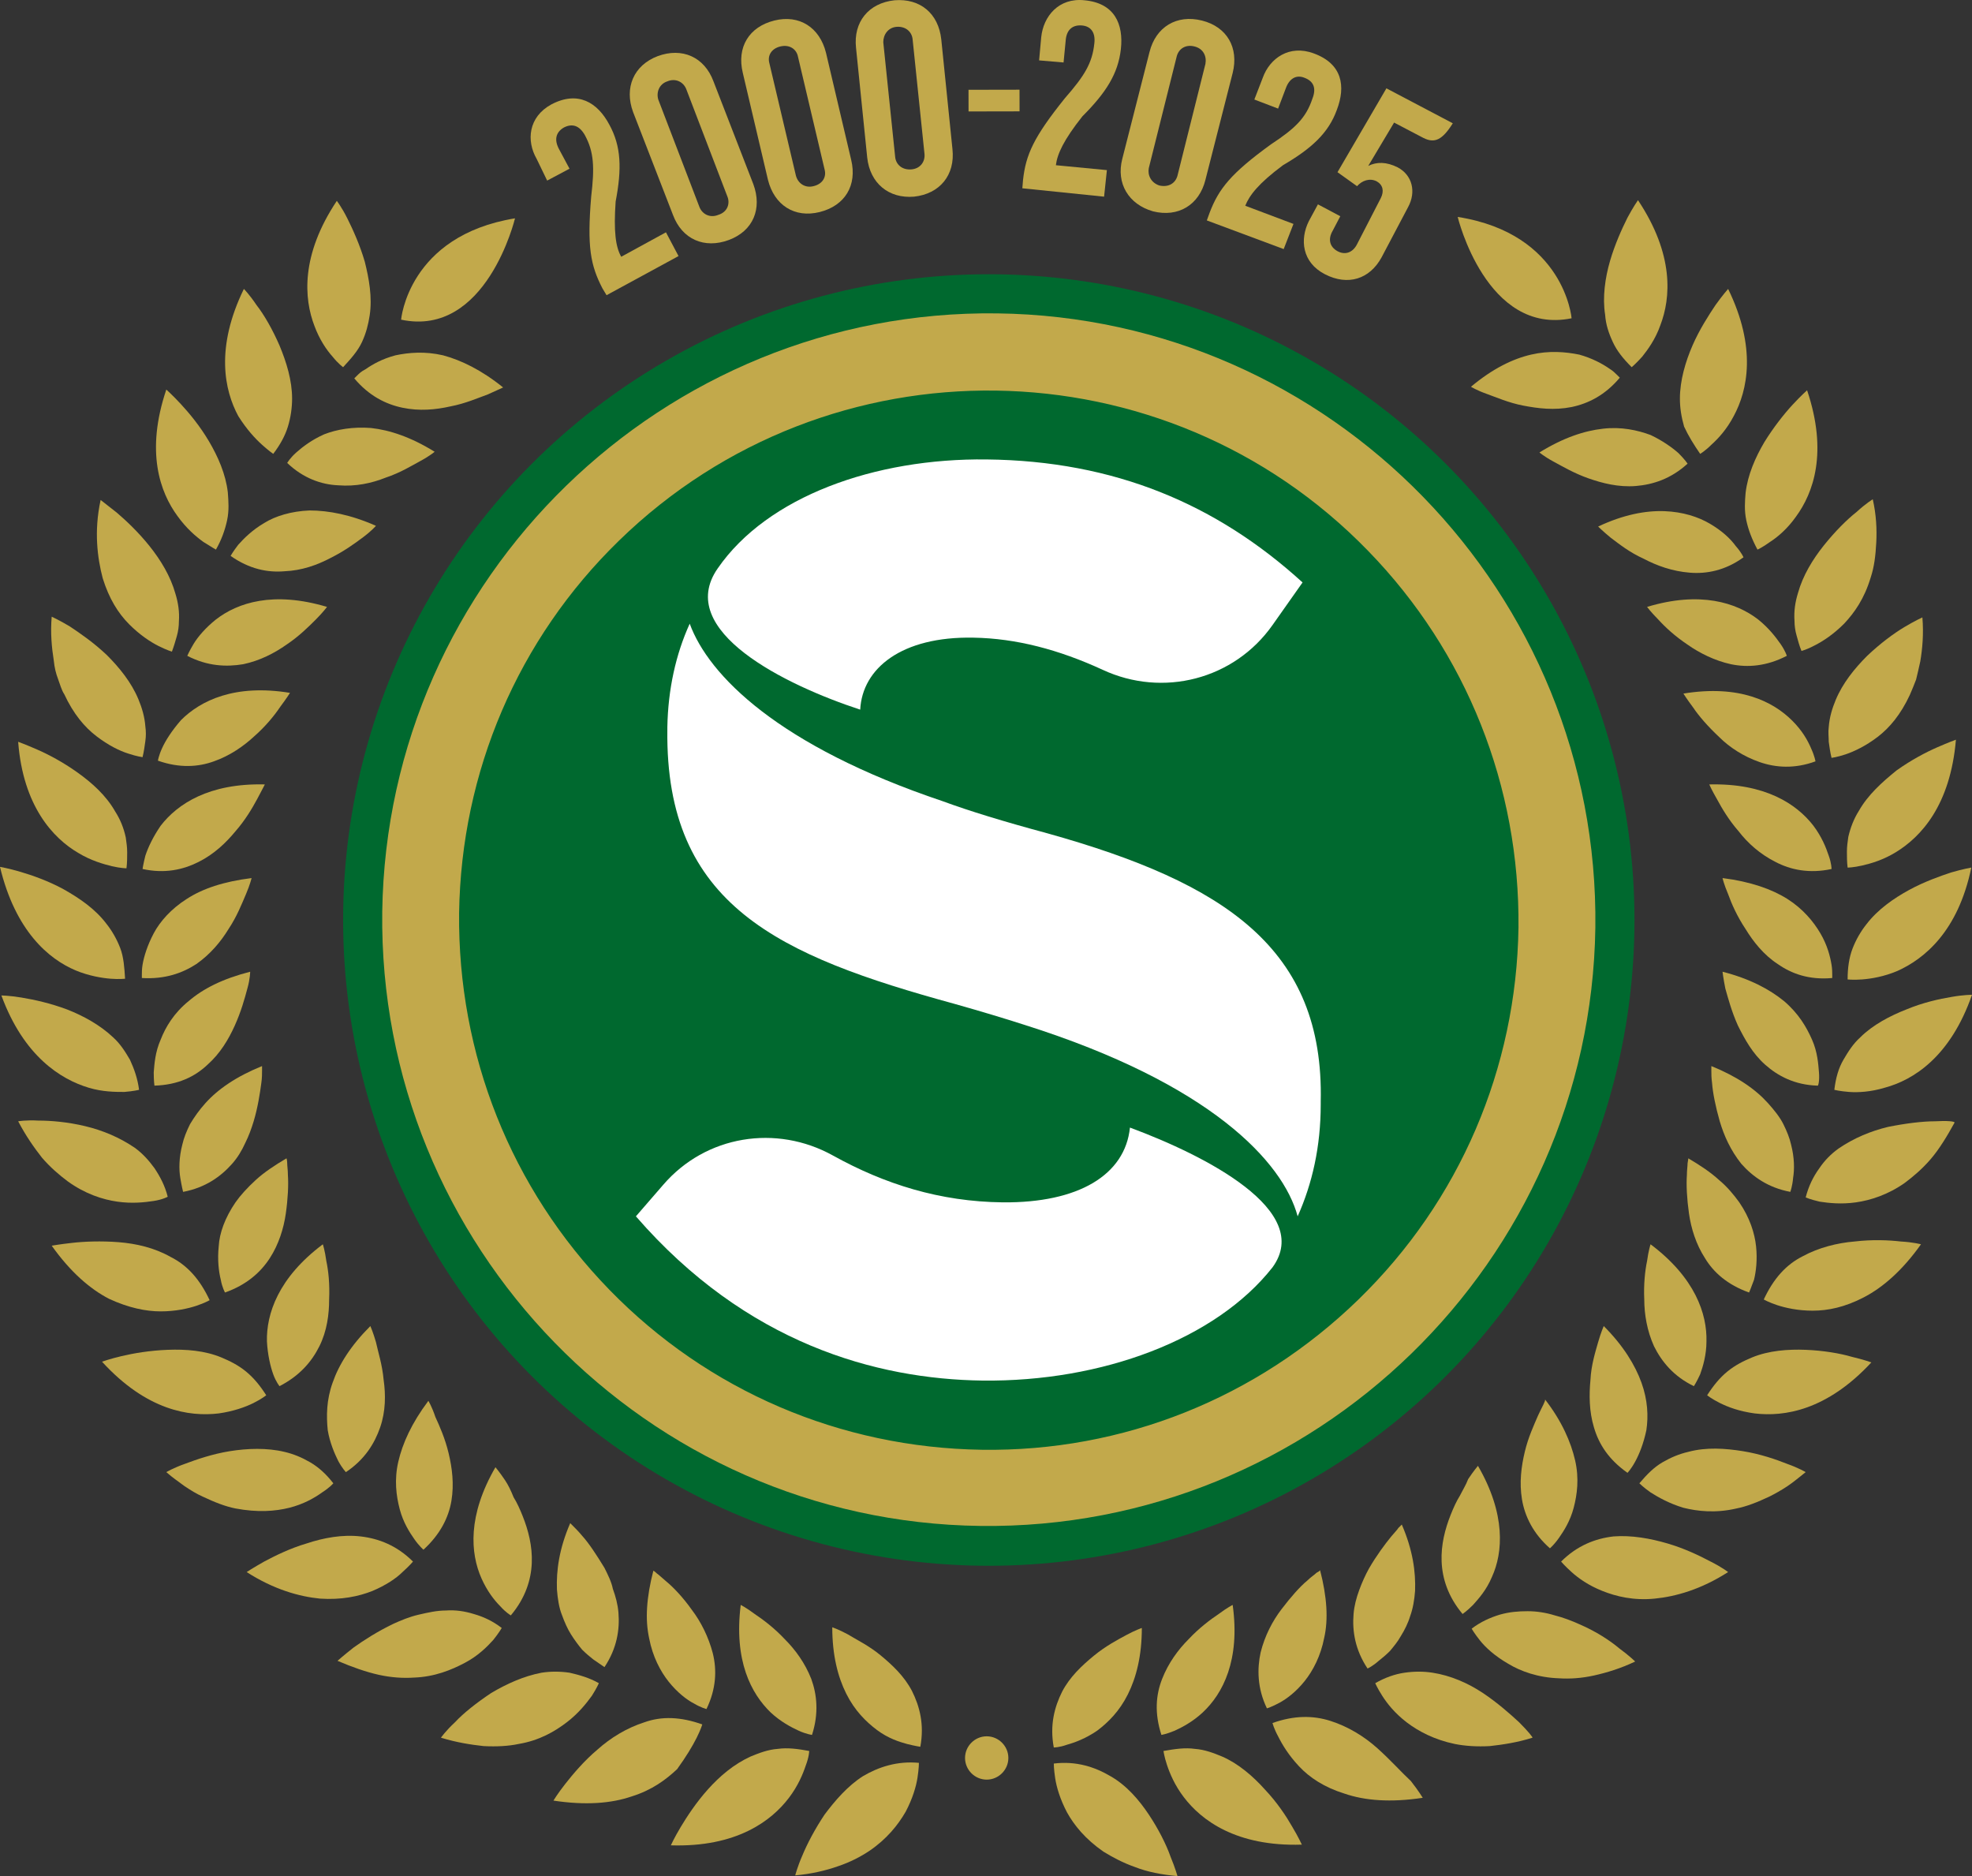 <svg xmlns="http://www.w3.org/2000/svg" xmlns:xlink="http://www.w3.org/1999/xlink" version="1.1" id="Lager_1" x="0px" y="0px" style="enable-background:new 0 0 282 268.4;" xml:space="preserve" viewBox="-0.2 0.06 282.2 268.44">
<rect x="-0.2" y="0.06" width="282.2" height="268.44" fill="#333333" stroke="none"/>
<style type="text/css">
	.st0{fill:#00692F;}
	.st1{fill:#C2A94B;}
	.st2{fill:#FFFFFF;}
</style>
<g>
	<g>
		<circle class="st0" cx="141.3" cy="131.7" r="92.4"/>
		<g>
			<g>
				<path class="st1" d="M123.3,254.2c-2.2,1.4-4,3.5-5.5,5.5c-1.4,2.1-2.5,4.2-3.2,5.9c-0.7,1.6-1,2.8-1,2.8      c2.3-0.2,4.4-0.7,6.1-1.3c1.8-0.6,3.3-1.4,4.5-2.2c2.5-1.7,4.1-3.7,5.2-5.6c1-1.9,1.5-3.6,1.7-4.9c0.2-1.3,0.2-2.1,0.2-2.1      C128.2,252,125.5,252.9,123.3,254.2z"/>
			</g>
			<g>
				<path class="st1" d="M125.8,236.9c-1.7-1.4-3.4-2.2-4.7-3c-1.3-0.7-2.2-1-2.2-1c0,4,0.8,7.1,2,9.5c1.2,2.4,2.8,4,4.4,5.2      c1.6,1.2,3.2,1.7,4.3,2c1.2,0.3,1.9,0.4,1.9,0.4c0.6-3.2-0.1-5.8-1.2-8C129.2,239.9,127.5,238.3,125.8,236.9z"/>
			</g>
			<g>
				<path class="st1" d="M115.6,250.6c-1.6-0.3-3.1-0.5-4.5-0.3c-1.4,0.1-2.7,0.6-3.9,1.1c-2.4,1.1-4.4,2.8-6.1,4.7      c-1.7,1.9-3,3.9-3.9,5.4c-0.9,1.5-1.4,2.6-1.4,2.6c9.4,0.3,14.4-3.5,16.9-6.8c1.3-1.7,2-3.4,2.4-4.6      C115.6,251.4,115.6,250.6,115.6,250.6z"/>
			</g>
			<g>
				<path class="st1" d="M107.8,231c-1.2-0.9-2-1.3-2-1.3c-1,8,1.5,12.7,4.3,15.4c1.4,1.3,2.9,2.1,4,2.6c1.1,0.5,1.9,0.6,1.9,0.6      c1-3.1,0.7-5.8-0.1-8c-0.9-2.3-2.3-4.2-3.8-5.7C110.6,233,109,231.8,107.8,231z"/>
			</g>
			<g>
				<path class="st1" d="M99.5,248.7c0.6-1.2,0.8-1.9,0.8-1.9c-3.1-1.1-5.8-1.2-8.3-0.3c-2.5,0.8-4.8,2.2-6.7,3.9      c-1.9,1.6-3.5,3.5-4.6,4.9c-1.1,1.4-1.7,2.4-1.7,2.4c4.6,0.7,8.3,0.4,11.2-0.6c2.9-0.9,4.9-2.4,6.5-3.9      C98,251.4,98.9,249.9,99.5,248.7z"/>
			</g>
			<g>
				<path class="st1" d="M95.1,226.3c-0.6-0.5-1-0.9-1.3-1.1c-0.3-0.3-0.5-0.4-0.5-0.4c-0.5,1.9-0.8,3.7-0.9,5.3      c-0.1,1.6,0,3,0.3,4.4c0.5,2.6,1.6,4.7,2.8,6.2c1.2,1.5,2.6,2.6,3.6,3.1c1,0.6,1.8,0.8,1.8,0.8c1.4-2.9,1.5-5.6,0.9-8      c-0.6-2.3-1.7-4.5-3-6.2C97.6,228.7,96.2,227.2,95.1,226.3z"/>
			</g>
			<g>
				<path class="st1" d="M84.5,242.7c0.7-1.1,1-1.8,1-1.8c-1.4-0.8-2.9-1.2-4.2-1.5c-1.4-0.2-2.7-0.2-4,0c-2.6,0.5-5,1.6-7.2,2.9      c-2.1,1.4-4,2.9-5.2,4.2c-1.3,1.2-2,2.2-2,2.2c2.3,0.7,4.3,1,6.1,1.2c1.9,0.1,3.6,0,5-0.3c3-0.5,5.2-1.8,6.9-3.1      C82.6,245.2,83.7,243.8,84.5,242.7z"/>
			</g>
			<g>
				<path class="st1" d="M86.3,224.4c-1.1-1.8-2.2-3.5-3.2-4.6c-0.5-0.6-0.9-1-1.2-1.3c-0.3-0.3-0.5-0.5-0.5-0.5      c-1.6,3.7-2,6.8-1.9,9.5c0.1,1.3,0.3,2.6,0.7,3.6c0.4,1.1,0.8,2,1.3,2.8c0.5,0.8,1.1,1.6,1.6,2.2c0.6,0.6,1.1,1,1.6,1.4      c1,0.7,1.6,1.1,1.6,1.1c1.8-2.7,2.2-5.4,2-7.8c-0.1-1.2-0.4-2.3-0.8-3.4C87.3,226.4,86.8,225.4,86.3,224.4z"/>
			</g>
			<g>
				<path class="st1" d="M70.4,234.7c0.8-1,1.2-1.7,1.2-1.7c-1.3-1-2.6-1.6-4-2c-1.3-0.4-2.6-0.6-4-0.5c-1.3,0-2.6,0.3-3.9,0.6      c-1.3,0.3-2.5,0.8-3.6,1.3c-2.3,1.1-4.3,2.4-5.7,3.4c-1.4,1.1-2.3,1.9-2.3,1.9c2.1,0.9,4.1,1.6,5.9,2c1.8,0.4,3.5,0.5,5,0.4      c3-0.1,5.4-1.1,7.3-2.1C68.2,237,69.5,235.7,70.4,234.7z"/>
			</g>
			<g>
				<path class="st1" d="M72.1,211.9c-0.8-1.2-1.4-1.9-1.4-1.9c-4,6.9-3.6,12.3-2,15.9c0.8,1.8,1.8,3.1,2.7,4      c0.8,0.9,1.5,1.3,1.5,1.3c2.1-2.5,2.9-5.1,3-7.5c0.1-2.4-0.5-4.7-1.3-6.7c-0.4-1-0.8-1.9-1.3-2.7      C72.9,213.3,72.5,212.5,72.1,211.9z"/>
			</g>
			<g>
				<path class="st1" d="M57.4,225c1-0.9,1.5-1.5,1.5-1.5c-2.3-2.3-4.9-3.3-7.5-3.6c-2.6-0.3-5.3,0.2-7.7,1      c-2.4,0.7-4.6,1.8-6.1,2.6c-1.6,0.9-2.5,1.5-2.5,1.5c3.9,2.5,7.5,3.5,10.5,3.8c3,0.2,5.5-0.3,7.5-1.1      C55,226.9,56.5,225.9,57.4,225z"/>
			</g>
			<g>
				<path class="st1" d="M61.1,200.5c-2.4,3.2-3.7,6.1-4.3,8.7c-0.6,2.6-0.3,4.9,0.2,6.8c0.5,1.9,1.4,3.3,2.1,4.3      c0.7,1,1.3,1.5,1.3,1.5c2.4-2.2,3.6-4.6,4-7c0.4-2.4,0.1-4.7-0.4-6.8c-0.5-2.1-1.3-3.9-1.9-5.2      C61.6,201.3,61.1,200.5,61.1,200.5z"/>
			</g>
			<g>
				<path class="st1" d="M41.2,215.8c2-0.5,3.6-1.4,4.7-2.2c1.1-0.7,1.6-1.3,1.6-1.3c-1-1.3-2.1-2.3-3.3-3c-1.2-0.7-2.4-1.2-3.7-1.5      c-2.5-0.6-5.3-0.5-7.8-0.1c-2.5,0.4-4.8,1.2-6.4,1.8c-1.7,0.6-2.7,1.2-2.7,1.2c0.9,0.8,1.8,1.4,2.6,2c0.9,0.6,1.7,1.1,2.6,1.5      c1.7,0.8,3.2,1.4,4.7,1.7C36.7,216.5,39.2,216.3,41.2,215.8z"/>
			</g>
			<g>
				<path class="st1" d="M48.2,209.1c0.6,1.1,1.1,1.6,1.1,1.6c2.7-1.8,4.1-4.1,4.9-6.4c0.8-2.3,0.8-4.7,0.5-6.8      c-0.2-2.2-0.8-4-1.1-5.4c-0.4-1.4-0.8-2.3-0.8-2.3c-2.8,2.8-4.5,5.5-5.4,8.1c-0.9,2.5-0.9,4.8-0.7,6.8      C47,206.5,47.7,208.1,48.2,209.1z"/>
			</g>
			<g>
				<path class="st1" d="M31.1,202.3c2.1-0.3,3.8-0.9,5-1.5c1.2-0.6,1.8-1.1,1.8-1.1c-0.9-1.4-1.8-2.5-2.9-3.4      c-1.1-0.9-2.3-1.5-3.5-2c-2.4-1-5.1-1.2-7.7-1.1c-2.6,0.1-4.9,0.5-6.6,0.9c-1.7,0.4-2.8,0.8-2.8,0.8      C20.8,201.9,26.9,202.8,31.1,202.3z"/>
			</g>
			<g>
				<path class="st1" d="M39.8,198.4c2.9-1.5,4.6-3.5,5.7-5.7c1.1-2.2,1.4-4.6,1.4-6.7c0.1-2.2-0.1-4.1-0.4-5.5      c-0.2-1.5-0.5-2.4-0.5-2.4c-6.4,4.8-8.1,10-8,13.9c0.1,1.9,0.5,3.6,0.9,4.7C39.3,197.8,39.8,198.4,39.8,198.4z"/>
			</g>
			<g>
				<path class="st1" d="M22.8,187.7c2.1,0,3.9-0.4,5.1-0.8c1.2-0.4,1.9-0.8,1.9-0.8c-1.4-3-3.2-5-5.6-6.2c-2.3-1.3-4.9-1.9-7.4-2.1      c-2.5-0.2-5-0.1-6.7,0.1c-1.8,0.2-2.9,0.4-2.9,0.4c2.7,3.8,5.5,6.2,8.2,7.6C18.2,187.2,20.7,187.7,22.8,187.7z"/>
			</g>
			<g>
				<path class="st1" d="M32,185c3.1-1.1,5.1-2.9,6.4-4.9c1.3-2,2-4.3,2.3-6.4c0.3-2.1,0.4-4.1,0.3-5.5c0-0.7-0.1-1.3-0.1-1.7      c0-0.4-0.1-0.7-0.1-0.7c-1.7,1-3.2,2-4.4,3.1c-1.2,1.1-2.2,2.2-2.9,3.2c-1.5,2.2-2.3,4.4-2.4,6.3c-0.2,1.9,0,3.6,0.3,4.8      C31.6,184.3,32,185,32,185z"/>
			</g>
			<g>
				<path class="st1" d="M16.6,172c2.1,0.3,3.9,0.1,5.2-0.1c1.3-0.2,2-0.6,2-0.6c-0.4-1.6-1.1-2.9-1.9-4.1c-0.8-1.1-1.7-2.1-2.8-2.9      c-2.2-1.5-4.6-2.5-7.1-3.1c-2.5-0.6-4.9-0.8-6.7-0.8c-1.8-0.1-2.9,0.1-2.9,0.1c1.1,2.1,2.3,3.8,3.4,5.2c1.2,1.4,2.5,2.5,3.7,3.4      C12,170.9,14.5,171.7,16.6,172z"/>
			</g>
			<g>
				<path class="st1" d="M26,170.6c3.2-0.6,5.4-2.2,7-4c0.8-0.9,1.4-1.9,1.9-3c0.5-1,0.9-2.1,1.2-3.1c0.6-2,0.9-4,1.1-5.5      c0.1-0.7,0.1-1.3,0.1-1.7c0-0.4,0-0.7,0-0.7c-3.7,1.5-6.3,3.3-8.1,5.3c-0.9,1-1.6,2-2.2,3c-0.5,1-0.9,2-1.1,2.9      c-0.5,1.9-0.5,3.6-0.3,4.8C25.8,169.8,26,170.6,26,170.6z"/>
			</g>
			<g>
				<path class="st1" d="M12.5,155.7c2,0.6,3.8,0.6,5.1,0.6c1.3-0.1,2.1-0.3,2.1-0.3c-0.2-1.6-0.7-3-1.3-4.3      c-0.7-1.2-1.4-2.3-2.4-3.2c-1.9-1.8-4.3-3.1-6.6-4c-2.4-0.9-4.7-1.4-6.5-1.7c-1.8-0.3-2.9-0.3-2.9-0.3      C3.2,151.2,8.5,154.5,12.5,155.7z"/>
			</g>
			<g>
				<path class="st1" d="M29.5,152.4c1.8-1.6,3-3.6,3.9-5.6c0.9-2,1.4-3.8,1.8-5.3c0.4-1.4,0.4-2.4,0.4-2.4c-3.9,1-6.7,2.4-8.8,4.2      c-2.1,1.7-3.3,3.7-4,5.5c-0.8,1.8-0.9,3.5-1,4.7c0,1.2,0.1,1.9,0.1,1.9C25.3,155.3,27.7,154.1,29.5,152.4z"/>
			</g>
			<g>
				<path class="st1" d="M10.6,138.9c1.9,0.8,3.8,1.1,5,1.2c1.3,0.1,2.1,0,2.1,0c-0.1-1.6-0.2-3.1-0.7-4.4c-0.5-1.3-1.2-2.5-2-3.5      c-1.6-2.1-3.8-3.6-6.1-4.9c-2.2-1.2-4.5-2-6.2-2.5c-1.7-0.5-2.9-0.7-2.9-0.7C2,133.3,6.8,137.3,10.6,138.9z"/>
			</g>
			<g>
				<path class="st1" d="M20.1,140c3.3,0.2,5.8-0.7,7.8-2c2-1.4,3.5-3.2,4.6-5c1.2-1.8,1.9-3.6,2.5-5c0.6-1.4,0.8-2.3,0.8-2.3      c-4,0.5-7,1.5-9.3,3c-2.2,1.4-3.8,3.2-4.7,4.9c-0.9,1.7-1.4,3.3-1.6,4.5c-0.1,0.6-0.1,1.1-0.1,1.4C20.1,139.8,20.1,140,20.1,140      z"/>
			</g>
			<g>
				<path class="st1" d="M11,122.1c1.8,1.1,3.6,1.6,4.8,1.9c1.3,0.3,2.1,0.3,2.1,0.3c0.1-0.8,0.1-1.6,0.1-2.3c0-0.7-0.1-1.4-0.2-2.1      c-0.3-1.4-0.8-2.6-1.5-3.7c-1.3-2.3-3.3-4.1-5.4-5.6c-2.1-1.5-4.2-2.6-5.8-3.3c-1.6-0.7-2.7-1.1-2.7-1.1      C3.1,115.4,7.4,120,11,122.1z"/>
			</g>
			<g>
				<path class="st1" d="M20.2,124.4c3.2,0.7,5.8,0.1,8-1c2.2-1.1,3.9-2.7,5.3-4.4c1.4-1.6,2.4-3.3,3.1-4.6c0.7-1.3,1.1-2.1,1.1-2.1      c-8-0.2-12.5,2.8-14.9,5.9c-1.1,1.6-1.8,3.1-2.2,4.3C20.3,123.7,20.2,124.4,20.2,124.4z"/>
			</g>
			<g>
				<path class="st1" d="M8.1,97.2c0.3,0.8,0.5,1.6,0.9,2.2c1.3,2.8,2.9,4.7,4.6,6c1.7,1.3,3.3,2.1,4.6,2.5c1.2,0.4,2,0.5,2,0.5      c0.2-0.8,0.3-1.6,0.4-2.3c0.1-0.7,0.1-1.4,0-2.1c-0.1-1.4-0.5-2.7-1-3.9c-1-2.4-2.7-4.5-4.5-6.3c-1.9-1.8-3.8-3.1-5.3-4.1      c-1.5-0.9-2.6-1.4-2.6-1.4c-0.2,2.3,0,4.4,0.3,6.3C7.6,95.6,7.8,96.4,8.1,97.2z"/>
			</g>
			<g>
				<path class="st1" d="M23,107.1c-0.5,1.1-0.6,1.8-0.6,1.8c3.1,1.1,5.8,0.9,8,0.1c2.3-0.8,4.3-2.2,5.8-3.6c1.6-1.4,2.9-3,3.7-4.2      c0.9-1.2,1.4-2,1.4-2c-7.9-1.3-12.8,1.1-15.6,3.9C24.4,104.6,23.5,106,23,107.1z"/>
			</g>
			<g>
				<path class="st1" d="M14.5,82.8c0.9,2.9,2.2,5,3.8,6.6c1.5,1.5,3,2.5,4.2,3.1c1.2,0.6,1.9,0.8,1.9,0.8c0.3-0.8,0.5-1.5,0.7-2.2      c0.2-0.7,0.3-1.4,0.3-2.1c0.1-1.4-0.1-2.7-0.5-4c-0.7-2.5-2.1-4.8-3.7-6.8c-1.6-2-3.3-3.6-4.7-4.8c-1.4-1.1-2.3-1.8-2.3-1.8      c-0.5,2.3-0.6,4.4-0.5,6.2C13.8,79.6,14.1,81.3,14.5,82.8z"/>
			</g>
			<g>
				<path class="st1" d="M27.5,92.2c-0.6,1-0.9,1.7-0.9,1.7c2.9,1.5,5.6,1.6,8,1.2c2.4-0.5,4.5-1.6,6.2-2.8c1.8-1.2,3.2-2.6,4.2-3.6      c1-1,1.6-1.8,1.6-1.8c-7.7-2.3-12.8-0.6-15.9,1.8C29.2,89.9,28.1,91.2,27.5,92.2z"/>
			</g>
			<g>
				<path class="st1" d="M28.9,77.6c1.1,0.7,1.8,1.1,1.8,1.1c0.8-1.4,1.3-2.8,1.6-4.2c0.3-1.4,0.2-2.7,0.1-4      c-0.3-2.6-1.4-5.1-2.7-7.3c-1.3-2.2-2.8-4-4-5.3c-1.2-1.3-2.1-2.1-2.1-2.1c-3,8.9-0.9,14.7,1.6,18.1      C26.5,75.7,27.8,76.8,28.9,77.6z"/>
			</g>
			<g>
				<path class="st1" d="M47.1,79.9c2-1,3.5-2.1,4.7-3c1.2-0.9,1.8-1.6,1.8-1.6c-3.6-1.6-6.8-2.2-9.5-2.2c-2.6,0.1-4.9,0.8-6.5,1.8      c-1.7,1-2.9,2.2-3.7,3.1c-0.7,0.9-1.1,1.6-1.1,1.6c2.7,1.9,5.3,2.4,7.7,2.2C43,81.7,45.2,80.9,47.1,79.9z"/>
			</g>
			<g>
				<path class="st1" d="M37.3,63.7c1,0.9,1.6,1.3,1.6,1.3c1-1.3,1.7-2.6,2.1-3.9c0.4-1.3,0.6-2.7,0.6-4c0-2.6-0.8-5.2-1.8-7.6      c-1-2.3-2.2-4.4-3.3-5.8c-1-1.5-1.8-2.3-1.8-2.3c-4.1,8.4-2.8,14.5-0.8,18.2C35.1,61.5,36.3,62.8,37.3,63.7z"/>
			</g>
			<g>
				<path class="st1" d="M48.2,69.5c2.5,0.2,4.8-0.3,6.8-1.1c2.1-0.7,3.7-1.7,5-2.4c1.3-0.7,2-1.3,2-1.3c-3.4-2.1-6.4-3.1-9.1-3.4      c-2.6-0.2-4.9,0.2-6.7,0.9c-1.8,0.8-3.1,1.8-4,2.6c-0.9,0.8-1.3,1.5-1.3,1.5C43.2,68.5,45.8,69.4,48.2,69.5z"/>
			</g>
			<g>
				<path class="st1" d="M50.9,53.8c-0.2,0.2-0.4,0.4-0.4,0.4c2.1,2.5,4.5,3.7,6.9,4.2c2.4,0.5,4.7,0.3,6.9-0.2      c2.1-0.4,3.9-1.2,5.3-1.7c1.3-0.6,2.2-1,2.2-1c-3.1-2.5-6-3.9-8.6-4.6c-2.6-0.6-4.9-0.4-6.8,0c-1.9,0.5-3.3,1.3-4.3,2      C51.5,53.2,51.2,53.5,50.9,53.8z"/>
			</g>
			<g>
				<path class="st1" d="M164.2,259.7c-1.4-2.1-3.2-4.2-5.5-5.5c-2.2-1.3-4.9-2.2-8.1-1.8c0,0,0,0.8,0.2,2.1c0.2,1.3,0.7,3,1.7,4.9      c1,1.8,2.6,3.8,5.2,5.6c1.3,0.8,2.8,1.6,4.5,2.2c1.8,0.7,3.8,1.1,6.1,1.3c0,0-0.3-1.1-1-2.8C166.7,264,165.6,261.8,164.2,259.7z      "/>
			</g>
			<g>
				<path class="st1" d="M156.8,247.7c1.6-1.2,3.2-2.8,4.4-5.2c1.2-2.4,2-5.5,2-9.5c0,0-0.9,0.3-2.2,1c-1.3,0.7-3,1.6-4.7,3      c-1.7,1.4-3.4,3-4.5,5.1c-1.1,2.2-1.8,4.8-1.2,8c0,0,0.8,0,1.9-0.4C153.6,249.4,155.2,248.8,156.8,247.7z"/>
			</g>
			<g>
				<path class="st1" d="M180.8,256.1c-1.7-1.9-3.8-3.7-6.1-4.7c-1.2-0.5-2.5-1-3.9-1.1c-1.4-0.2-2.8,0-4.5,0.3c0,0,0.1,0.8,0.5,2      c0.4,1.2,1.1,2.9,2.4,4.6c2.5,3.3,7.5,7.1,16.9,6.8c0,0-0.5-1.1-1.4-2.6C183.9,260,182.6,258,180.8,256.1z"/>
			</g>
			<g>
				<path class="st1" d="M169.9,234.6c-1.5,1.5-2.9,3.4-3.8,5.7c-0.9,2.3-1.1,4.9-0.1,8c0,0,0.7-0.1,1.9-0.6c1.1-0.5,2.6-1.3,4-2.6      c2.9-2.7,5.4-7.5,4.3-15.4c0,0-0.8,0.4-2,1.3C173,231.8,171.4,233,169.9,234.6z"/>
			</g>
			<g>
				<path class="st1" d="M196.9,250.2c-1.9-1.7-4.2-3.1-6.7-3.9c-2.5-0.8-5.2-0.8-8.3,0.3c0,0,0.2,0.8,0.8,1.9      c0.6,1.2,1.5,2.7,3,4.3c1.5,1.6,3.6,3,6.5,3.9c2.9,1,6.6,1.3,11.2,0.6c0,0-0.6-1-1.7-2.4C200.4,253.7,198.8,251.9,196.9,250.2z"/>
			</g>
			<g>
				<path class="st1" d="M188.2,225.1c-0.3,0.3-0.8,0.6-1.3,1.1c-1.1,0.9-2.4,2.4-3.7,4.1c-1.3,1.7-2.4,3.8-3,6.2      c-0.5,2.3-0.5,5.1,0.9,8c0,0,0.7-0.2,1.8-0.8c1.1-0.6,2.4-1.6,3.6-3.1c1.2-1.5,2.3-3.6,2.8-6.2c0.3-1.3,0.4-2.8,0.3-4.4      c-0.1-1.6-0.4-3.4-0.9-5.3C188.8,224.7,188.6,224.9,188.2,225.1z"/>
			</g>
			<g>
				<path class="st1" d="M217.2,246.5c-1.3-1.2-3.1-2.8-5.2-4.2c-2.1-1.4-4.6-2.5-7.2-2.9c-1.3-0.2-2.6-0.2-4,0      c-1.4,0.2-2.8,0.7-4.2,1.5c0,0,0.3,0.7,1,1.8c0.7,1.1,1.8,2.5,3.5,3.8c1.7,1.3,4,2.5,6.9,3.1c1.5,0.3,3.2,0.4,5,0.3      c1.8-0.2,3.9-0.5,6.1-1.2C219.2,248.7,218.5,247.8,217.2,246.5z"/>
			</g>
			<g>
				<path class="st1" d="M198.9,219.9c-0.9,1.1-2.1,2.7-3.2,4.6c-0.5,0.9-1,2-1.4,3.1c-0.4,1.1-0.7,2.2-0.8,3.4      c-0.2,2.4,0.2,5.1,2,7.8c0,0,0.7-0.3,1.6-1.1c0.5-0.4,1-0.8,1.6-1.4c0.5-0.6,1.1-1.3,1.6-2.2c0.5-0.8,1-1.8,1.3-2.8      c0.4-1.1,0.6-2.3,0.7-3.6c0.1-2.7-0.3-5.8-1.9-9.5c0,0-0.2,0.2-0.5,0.5C199.8,218.9,199.4,219.3,198.9,219.9z"/>
			</g>
			<g>
				<path class="st1" d="M225.9,232.5c-1.1-0.5-2.4-1-3.6-1.3c-1.3-0.4-2.6-0.6-3.9-0.6c-1.3,0-2.6,0.1-4,0.5c-1.3,0.4-2.7,1-4,2      c0,0,0.4,0.7,1.2,1.7c0.8,1,2.1,2.2,4,3.3c1.8,1.1,4.3,2,7.3,2.1c1.5,0.1,3.2,0,5-0.4c1.8-0.4,3.8-1,5.9-2c0,0-0.8-0.8-2.3-1.9      C230.2,234.8,228.2,233.5,225.9,232.5z"/>
			</g>
			<g>
				<path class="st1" d="M208.7,214.1c-0.5,0.8-0.9,1.7-1.3,2.7c-0.8,2-1.4,4.3-1.3,6.7c0.1,2.4,0.9,5,3,7.5c0,0,0.6-0.4,1.5-1.3      c0.8-0.9,1.9-2.1,2.7-4c1.6-3.5,2-9-2-15.9c0,0-0.6,0.7-1.4,1.9C209.6,212.5,209.1,213.3,208.7,214.1z"/>
			</g>
			<g>
				<path class="st1" d="M238.4,220.9c-2.4-0.7-5.1-1.2-7.7-1c-2.6,0.3-5.2,1.3-7.5,3.6c0,0,0.5,0.6,1.5,1.5c1,0.9,2.4,1.9,4.4,2.7      c2,0.8,4.5,1.4,7.5,1.1c3-0.3,6.6-1.3,10.5-3.8c0,0-0.9-0.7-2.5-1.5C242.9,222.6,240.8,221.6,238.4,220.9z"/>
			</g>
			<g>
				<path class="st1" d="M219.9,202.6c-0.6,1.4-1.4,3.1-1.9,5.2c-0.5,2.1-0.8,4.4-0.4,6.8c0.4,2.4,1.6,4.9,4,7c0,0,0.6-0.5,1.3-1.5      c0.7-1,1.6-2.4,2.1-4.3c0.5-1.9,0.8-4.2,0.2-6.8c-0.6-2.6-1.9-5.6-4.3-8.7C221,200.5,220.5,201.3,219.9,202.6z"/>
			</g>
			<g>
				<path class="st1" d="M249.2,207.7c-2.5-0.4-5.2-0.6-7.8,0.1c-1.3,0.3-2.5,0.8-3.7,1.5c-1.2,0.7-2.2,1.7-3.3,3      c0,0,0.6,0.6,1.6,1.3c1.1,0.7,2.7,1.6,4.7,2.2c2,0.5,4.6,0.8,7.6,0.1c1.5-0.3,3-0.9,4.7-1.7c0.8-0.4,1.7-0.9,2.6-1.5      c0.9-0.6,1.7-1.3,2.6-2c0,0-1-0.6-2.7-1.2C254,208.9,251.7,208.1,249.2,207.7z"/>
			</g>
			<g>
				<path class="st1" d="M232.7,210.8c0,0,0.5-0.5,1.1-1.6c0.6-1.1,1.2-2.6,1.6-4.5c0.3-2,0.2-4.3-0.7-6.8c-0.9-2.5-2.6-5.3-5.4-8.1      c0,0-0.4,0.9-0.8,2.3c-0.4,1.4-1,3.3-1.1,5.4c-0.2,2.1-0.2,4.5,0.5,6.8C228.6,206.7,230,208.9,232.7,210.8z"/>
			</g>
			<g>
				<path class="st1" d="M258.2,193.2c-2.5-0.1-5.3,0.1-7.7,1.1c-1.2,0.5-2.4,1.1-3.5,2c-1.1,0.9-2,2-2.9,3.4c0,0,0.6,0.5,1.8,1.1      c1.2,0.6,2.8,1.2,5,1.5c4.2,0.5,10.3-0.4,16.7-7.3c0,0-1.1-0.4-2.8-0.8C263.1,193.7,260.7,193.3,258.2,193.2z"/>
			</g>
			<g>
				<path class="st1" d="M242.2,198.4c0,0,0.4-0.6,0.9-1.7c0.4-1.1,0.9-2.8,0.9-4.7c0.1-3.9-1.6-9.1-8-13.9c0,0-0.3,0.9-0.5,2.4      c-0.3,1.4-0.5,3.4-0.4,5.5c0,2.1,0.4,4.5,1.4,6.7C237.6,194.9,239.3,197,242.2,198.4z"/>
			</g>
			<g>
				<path class="st1" d="M265.2,177.7c-2.5,0.2-5.2,0.9-7.4,2.1c-2.4,1.2-4.2,3.2-5.6,6.2c0,0,0.7,0.4,1.9,0.8      c1.2,0.4,3,0.8,5.1,0.8c2.2,0,4.6-0.5,7.3-1.9c2.7-1.4,5.5-3.8,8.2-7.6c0,0-1.1-0.3-2.9-0.4      C270.1,177.5,267.7,177.4,265.2,177.7z"/>
			</g>
			<g>
				<path class="st1" d="M250.1,185c0,0,0.3-0.7,0.7-1.8c0.3-1.2,0.5-2.9,0.3-4.8c-0.2-1.9-0.9-4.1-2.4-6.3      c-0.8-1.1-1.7-2.2-2.9-3.2c-1.2-1.1-2.7-2.1-4.4-3.1c0,0,0,0.2-0.1,0.7c0,0.4-0.1,1-0.1,1.7c-0.1,1.4,0,3.4,0.3,5.5      c0.3,2.1,1,4.4,2.3,6.4C245,182.1,247,183.9,250.1,185z"/>
			</g>
			<g>
				<path class="st1" d="M276.7,160.5c-1.8,0-4.2,0.3-6.7,0.8c-2.5,0.6-4.9,1.6-7.1,3.1c-1.1,0.8-2,1.7-2.8,2.9      c-0.8,1.1-1.5,2.5-1.9,4.1c0,0,0.7,0.3,2,0.6c1.3,0.2,3.1,0.4,5.2,0.1c2.1-0.3,4.6-1.1,7-2.8c1.2-0.9,2.5-2,3.7-3.4      c1.2-1.4,2.3-3.2,3.4-5.2C279.6,160.5,278.4,160.4,276.7,160.5z"/>
			</g>
			<g>
				<path class="st1" d="M256.4,168.6c0.2-1.2,0.2-2.9-0.3-4.8c-0.2-0.9-0.6-1.9-1.1-2.9c-0.5-1-1.3-2-2.2-3c-1.8-2-4.4-3.8-8.1-5.3      c0,0,0,0.2,0,0.7c0,0.4,0,1,0.1,1.7c0.1,1.4,0.5,3.4,1.1,5.5c0.3,1,0.7,2.1,1.2,3.1c0.5,1,1.1,2,1.9,3c1.6,1.8,3.8,3.4,7,4      C256,170.6,256.3,169.8,256.4,168.6z"/>
			</g>
			<g>
				<path class="st1" d="M272.6,144.5c-2.3,0.9-4.8,2.2-6.6,4c-1,0.9-1.7,2-2.4,3.2c-0.7,1.2-1.1,2.6-1.3,4.3c0,0,0.8,0.2,2.1,0.3      c1.3,0.1,3.1,0,5.1-0.6c4.1-1.1,9.4-4.4,12.5-13.3c0,0-1.2,0-2.9,0.3C277.3,143,275,143.5,272.6,144.5z"/>
			</g>
			<g>
				<path class="st1" d="M260.1,153.5c-0.1-1.2-0.2-2.9-1-4.7c-0.8-1.8-1.9-3.7-4-5.5c-2.1-1.7-4.9-3.2-8.8-4.2c0,0,0.1,0.9,0.4,2.4      c0.4,1.4,0.9,3.3,1.8,5.3c1,2,2.1,4,3.9,5.6c1.8,1.6,4.2,2.9,7.5,3C260,155.5,260.2,154.7,260.1,153.5z"/>
			</g>
			<g>
				<path class="st1" d="M273,127.4c-2.2,1.2-4.5,2.8-6.1,4.9c-0.8,1-1.5,2.2-2,3.5c-0.5,1.3-0.7,2.8-0.7,4.4c0,0,0.8,0.1,2.1,0      c1.3-0.1,3.1-0.4,5-1.2c3.8-1.7,8.7-5.6,10.6-14.8c0,0-1.2,0.2-2.9,0.7C277.5,125.4,275.2,126.2,273,127.4z"/>
			</g>
			<g>
				<path class="st1" d="M262,140c0,0,0-0.2,0-0.5c0-0.3,0-0.8-0.1-1.4c-0.2-1.2-0.6-2.8-1.6-4.5c-1-1.7-2.5-3.5-4.7-4.9      c-2.2-1.4-5.3-2.5-9.3-3c0,0,0.2,0.9,0.8,2.3c0.5,1.4,1.3,3.2,2.5,5c1.1,1.8,2.6,3.7,4.6,5C256.2,139.4,258.7,140.3,262,140z"/>
			</g>
			<g>
				<path class="st1" d="M265.8,116.1c-0.7,1.1-1.2,2.4-1.5,3.7c-0.1,0.7-0.2,1.4-0.2,2.1c0,0.7,0,1.5,0.1,2.3c0,0,0.8,0,2.1-0.3      c1.3-0.3,3-0.8,4.8-1.9c3.6-2.2,7.8-6.7,8.6-16.1c0,0-1.1,0.4-2.7,1.1c-1.6,0.7-3.7,1.8-5.8,3.3      C269.1,112,267.1,113.8,265.8,116.1z"/>
			</g>
			<g>
				<path class="st1" d="M244.4,112.3c0,0,0.4,0.9,1.1,2.1c0.7,1.3,1.7,3,3.1,4.6c1.3,1.7,3.1,3.3,5.3,4.4c2.1,1.1,4.8,1.7,8,1      c0,0,0-0.8-0.4-1.9c-0.4-1.2-1-2.7-2.2-4.3C256.9,115.1,252.4,112.1,244.4,112.3z"/>
			</g>
			<g>
				<path class="st1" d="M262.5,100.2c-0.5,1.2-0.9,2.5-1,3.9c-0.1,0.7,0,1.4,0,2.1c0.1,0.7,0.2,1.5,0.4,2.3c0,0,0.8-0.1,2-0.5      c1.2-0.4,2.9-1.2,4.6-2.5c1.7-1.3,3.3-3.2,4.6-6c0.3-0.7,0.6-1.4,0.9-2.2c0.2-0.8,0.4-1.7,0.6-2.6c0.3-1.8,0.5-3.9,0.3-6.3      c0,0-1.1,0.5-2.6,1.4c-1.5,0.9-3.4,2.3-5.3,4.1C265.2,95.7,263.5,97.8,262.5,100.2z"/>
			</g>
			<g>
				<path class="st1" d="M256.3,103.2c-2.8-2.8-7.6-5.2-15.6-3.9c0,0,0.5,0.8,1.4,2c0.8,1.2,2.1,2.7,3.7,4.2      c1.5,1.5,3.5,2.8,5.8,3.6c2.3,0.8,5,1,8-0.1c0,0-0.1-0.7-0.6-1.8C258.5,106,257.7,104.6,256.3,103.2z"/>
			</g>
			<g>
				<path class="st1" d="M256.6,88.9c0,0.7,0.1,1.4,0.3,2.1c0.2,0.7,0.4,1.5,0.7,2.2c0,0,0.8-0.2,1.9-0.8c1.2-0.6,2.7-1.6,4.2-3.1      c1.5-1.6,2.9-3.6,3.8-6.6c0.5-1.5,0.7-3.1,0.8-5c0.1-1.9,0-4-0.5-6.2c0,0-1,0.6-2.3,1.8c-1.4,1.1-3.1,2.8-4.7,4.8      c-1.6,2-3,4.3-3.7,6.8C256.7,86.2,256.5,87.5,256.6,88.9z"/>
			</g>
			<g>
				<path class="st1" d="M251.4,88.7c-3.1-2.4-8.3-4.1-15.9-1.8c0,0,0.6,0.8,1.6,1.8c1,1.1,2.4,2.4,4.2,3.6c1.7,1.2,3.9,2.3,6.2,2.8      c2.4,0.5,5.1,0.3,8-1.2c0,0-0.2-0.7-0.9-1.7C253.9,91.2,252.9,89.9,251.4,88.7z"/>
			</g>
			<g>
				<path class="st1" d="M249.7,74.5c0.3,1.4,0.8,2.7,1.6,4.2c0,0,0.7-0.3,1.8-1.1c1.1-0.7,2.5-1.9,3.7-3.6      c2.5-3.4,4.6-9.2,1.6-18.1c0,0-0.9,0.8-2.1,2.1c-1.2,1.3-2.7,3.2-4,5.3c-1.3,2.2-2.4,4.7-2.7,7.3      C249.5,71.8,249.4,73.1,249.7,74.5z"/>
			</g>
			<g>
				<path class="st1" d="M244.5,75c-1.7-1-3.9-1.7-6.5-1.8c-2.7-0.1-5.9,0.5-9.5,2.2c0,0,0.7,0.7,1.8,1.6c1.2,0.9,2.7,2.1,4.7,3      c1.9,1,4.1,1.8,6.6,2c2.4,0.2,5.1-0.3,7.7-2.2c0,0-0.3-0.7-1.1-1.6C247.4,77.1,246.2,76,244.5,75z"/>
			</g>
			<g>
				<path class="st1" d="M243.1,65c0,0,0.7-0.4,1.6-1.3c1-0.9,2.2-2.2,3.2-4.1c2-3.7,3.3-9.8-0.8-18.2c0,0-0.8,0.9-1.8,2.3      c-1,1.5-2.3,3.5-3.3,5.8c-1,2.3-1.8,5-1.8,7.6c0,1.3,0.2,2.6,0.6,4C241.4,62.4,242.2,63.7,243.1,65z"/>
			</g>
			<g>
				<path class="st1" d="M229.2,61.4c-2.7,0.3-5.7,1.3-9.1,3.4c0,0,0.7,0.6,2,1.3c1.3,0.7,3,1.7,5,2.4c2,0.7,4.3,1.3,6.8,1.1      c2.4-0.2,5-1,7.4-3.2c0,0-0.4-0.6-1.3-1.5c-0.9-0.8-2.3-1.8-4-2.6C234.1,61.6,231.8,61.1,229.2,61.4z"/>
			</g>
			<g>
				<path class="st1" d="M218.9,50.8c-2.6,0.6-5.5,2-8.6,4.6c0,0,0.8,0.5,2.2,1c1.4,0.5,3.2,1.3,5.3,1.7c2.1,0.4,4.4,0.7,6.9,0.2      c2.4-0.5,4.8-1.7,6.9-4.2c0,0-0.1-0.1-0.4-0.4c-0.2-0.2-0.6-0.6-1.1-0.9c-1-0.7-2.5-1.5-4.3-2C223.8,50.4,221.5,50.2,218.9,50.8      z"/>
			</g>
			<g>
				<path class="st1" d="M141,248.5c-1.7,0-3.1,1.4-3.1,3.1c0,1.7,1.4,3.1,3.1,3.1c1.7,0,3.1-1.4,3.1-3.1      C144.1,249.9,142.7,248.5,141,248.5z"/>
			</g>
			<g>
				<path class="st1" d="M47.4,51.1c0.8,1,1.5,1.5,1.5,1.5c1.1-1.2,2.1-2.3,2.7-3.6c0.6-1.3,0.9-2.5,1.1-3.8      c0.4-2.6-0.1-5.3-0.7-7.7c-0.7-2.4-1.7-4.6-2.5-6.2c-0.8-1.6-1.5-2.5-1.5-2.5c-5.2,7.8-4.7,14-3.2,17.9      C45.5,48.6,46.5,50.1,47.4,51.1z"/>
			</g>
			<g>
				<path class="st1" d="M230.6,49c0.6,1.3,1.5,2.4,2.7,3.6c0,0,0.6-0.5,1.5-1.5c0.8-1,1.9-2.5,2.6-4.5c1.5-3.9,2-10.1-3.2-17.9      c0,0-0.7,1-1.5,2.5c-0.8,1.6-1.8,3.8-2.5,6.2c-0.7,2.4-1.1,5.2-0.7,7.7C229.6,46.5,230,47.7,230.6,49z"/>
			</g>
			<g>
				<path class="st1" d="M73.5,31.3c-15.3,2.5-16.3,14.5-16.3,14.5C69.4,48.4,73.5,31.3,73.5,31.3z"/>
			</g>
			<g>
				<path class="st1" d="M224.7,45.6c0,0-1-12.1-16.3-14.5C208.4,31.1,212.5,48.1,224.7,45.6z"/>
			</g>
			<g>
				<path class="st1" d="M78.1,25.9l3.2-1.7l-1.5-2.8c-0.7-1.3-0.5-2.4,0.7-3.1c1.2-0.6,2.2-0.3,3,1.1c1.3,2.4,1.4,4.6,0.9,8.8      c-0.6,7.2-0.1,9.8,1.6,13.1l0.6,1l10.3-5.6l-1.8-3.4l-6.4,3.5c-0.8-1.4-1.1-3.6-0.8-7.9c0.9-4.7,0.8-7.9-0.9-11      c-1.7-3.2-4.5-4.9-8.3-2.9c-3.3,1.8-3.6,5.2-2.1,7.8L78.1,25.9z"/>
			</g>
			<g>
				<g>
					<path class="st1" d="M96.1,30.8c1.3,3.5,4.5,4.9,8,3.6c3.5-1.3,4.8-4.5,3.5-8l-5.7-14.7c-1.3-3.5-4.5-4.9-8-3.6       c-3.4,1.3-4.8,4.5-3.5,8L96.1,30.8z M95.3,11.7c1.2-0.5,2.3,0.1,2.7,1.1l5.9,15.4c0.4,1,0,2.2-1.3,2.6       c-1.2,0.5-2.3-0.1-2.7-1.1l-5.9-15.4C93.7,13.3,94.1,12.1,95.3,11.7z"/>
				</g>
			</g>
			<g>
				<g>
					<path class="st1" d="M109.7,25.8c0.9,3.6,3.8,5.5,7.4,4.6c3.6-0.9,5.4-3.8,4.5-7.5L118,7.6c-0.9-3.6-3.8-5.5-7.4-4.6       c-3.6,0.9-5.4,3.8-4.5,7.5L109.7,25.8z M111.5,6.7c1.3-0.3,2.3,0.4,2.5,1.5l3.8,16.1c0.3,1.1-0.3,2.1-1.6,2.4       c-1.2,0.3-2.2-0.4-2.5-1.5l-3.8-16.1C109.6,8,110.2,7,111.5,6.7z"/>
				</g>
			</g>
			<g>
				<g>
					<path class="st1" d="M123.9,22.6c0.4,3.7,3.1,5.9,6.7,5.6c3.7-0.4,5.9-3.1,5.5-6.8l-1.6-15.7c-0.4-3.7-3-5.9-6.7-5.6       c-3.7,0.4-5.9,3.1-5.5,6.8L123.9,22.6z M128.1,3.9c1.3-0.1,2.2,0.7,2.3,1.8l1.7,16.4c0.1,1.1-0.6,2.1-1.9,2.2       c-1.3,0.1-2.2-0.7-2.3-1.8l-1.7-16.4C126.2,5,126.9,4,128.1,3.9z"/>
				</g>
			</g>
			<g>
				
					<rect x="138.4" y="12.9" transform="matrix(1 -1.910520e-03 1.910520e-03 1 -2.739795e-02 0.272)" class="st1" width="7.3" height="3.1"/>
			</g>
			<g>
				<path class="st1" d="M158.2,24.4l-7.3-0.7c0.2-1.6,1.1-3.6,3.8-7c3.4-3.4,5.1-6.1,5.5-9.6c0.4-3.6-0.9-6.6-5.2-7      c-3.7-0.4-5.9,2.3-6.2,5.3l-0.3,3.3L152,9l0.3-3.1c0.1-1.5,0.9-2.3,2.3-2.2c1.3,0.1,2,1,1.8,2.6c-0.3,2.8-1.4,4.6-4.2,7.8      c-4.5,5.6-5.6,8.1-6,11.7l-0.1,1.2l11.7,1.2L158.2,24.4z"/>
			</g>
			<g>
				<g>
					<path class="st1" d="M164.8,30.3c3.6,0.9,6.6-0.9,7.5-4.5l3.9-15.3c0.9-3.6-0.8-6.6-4.4-7.5c-3.6-0.9-6.6,0.9-7.5,4.5       l-3.9,15.3C159.5,26.3,161.3,29.3,164.8,30.3z M164.2,24.1l4-16c0.3-1.1,1.3-1.7,2.5-1.4c1.3,0.3,1.8,1.4,1.6,2.5l-4,16       c-0.3,1.1-1.3,1.7-2.6,1.4C164.5,26.2,164,25.1,164.2,24.1z"/>
				</g>
			</g>
			<g>
				<path class="st1" d="M181.7,20.7c-5.8,4.2-7.5,6.4-8.8,9.8l-0.4,1.1l11,4.1l1.4-3.6l-6.9-2.6c0.6-1.5,1.9-3.2,5.4-5.8      c4.1-2.4,6.5-4.6,7.7-7.9c1.3-3.4,0.8-6.6-3.3-8.1c-3.5-1.3-6.3,0.7-7.3,3.5l-1.2,3.1l3.4,1.3l1.1-2.9c0.5-1.4,1.5-2,2.7-1.5      c1.3,0.5,1.7,1.5,1.1,3C186.7,16.9,185.2,18.4,181.7,20.7z"/>
			</g>
			<g>
				<path class="st1" d="M194,26.7c0.7-0.8,1.8-1.2,2.8-0.7c0.9,0.5,1.1,1.4,0.6,2.4L194,35c-0.6,1.2-1.7,1.6-2.8,1      c-1.1-0.6-1.4-1.7-0.7-2.9l1.1-2.1l-3.2-1.7l-1.3,2.4c-1.3,2.6-1,5.9,2.3,7.6c3.3,1.7,6.4,0.7,8.1-2.4l3.8-7.2      c1.2-2.2,0.6-4.6-1.5-5.7c-1.6-0.8-3-0.8-4.2-0.2l3.7-6.2l4.2,2.2c1.6,0.8,2.7,0.3,4.2-2.1l-9.5-5l-7,12L194,26.7z"/>
			</g>
			<g>
				<g>
					<path class="st1" d="M142.5,44.9c-47.8-0.6-87.3,37.8-88,85.6c-0.6,47.8,37.8,87.3,85.6,87.9c47.8,0.6,87.3-37.8,88-85.6       C228.7,85,190.3,45.5,142.5,44.9z M194.2,186c-14.5,14.1-33.7,21.8-53.9,21.5c-20.2-0.3-39.2-8.4-53.3-22.9       c-14.1-14.5-21.7-33.7-21.5-53.9c0.3-20.2,8.4-39.2,22.9-53.3c30-29.2,78.1-28.5,107.2,1.5c14.1,14.5,21.7,33.7,21.5,53.9       C216.8,152.9,208.7,171.9,194.2,186z"/>
				</g>
			</g>
		</g>
		<path class="st2" d="M161.5,161.4c-0.7,6.8-7.4,10.8-18.2,10.7c-9-0.1-16.9-2.6-24.3-6.7c-8.1-4.5-18.2-2.9-24.3,4.2l-3.9,4.5    c15.8,18.2,34.4,23.3,49.6,23.5c17.1,0.2,33.4-5.9,41.5-16.2C187.8,173.3,172.3,165.4,161.5,161.4z"/>
		<path class="st2" d="M149.7,119.3c-6.3-1.7-11.2-3.2-15-4.6c-23.5-7.9-33.5-18-36.2-25.4c-2,4.4-3.1,9.4-3.2,14.8l0,0.4    c-0.3,25.1,15.9,32.3,41.1,39.2c3.9,1.1,7.2,2.1,10,3l0,0c26.6,8.4,37,19.6,39.1,27.4c2.1-4.7,3.3-10,3.3-16l0-0.4    C189.3,135.8,175.1,126.4,149.7,119.3z"/>
		<path class="st2" d="M122.9,101.6c0.3-5.9,5.9-10.5,16.2-10.3c6.1,0.1,12.2,1.7,18.5,4.6c8.6,4,18.8,1.4,24.3-6.4l4.3-6.1    C173.9,72.2,159.3,66,141,65.8c-16-0.2-31.4,5.3-38.5,15.6C96.3,90.3,112.2,98.1,122.9,101.6z"/>
	</g>
</g>
</svg>